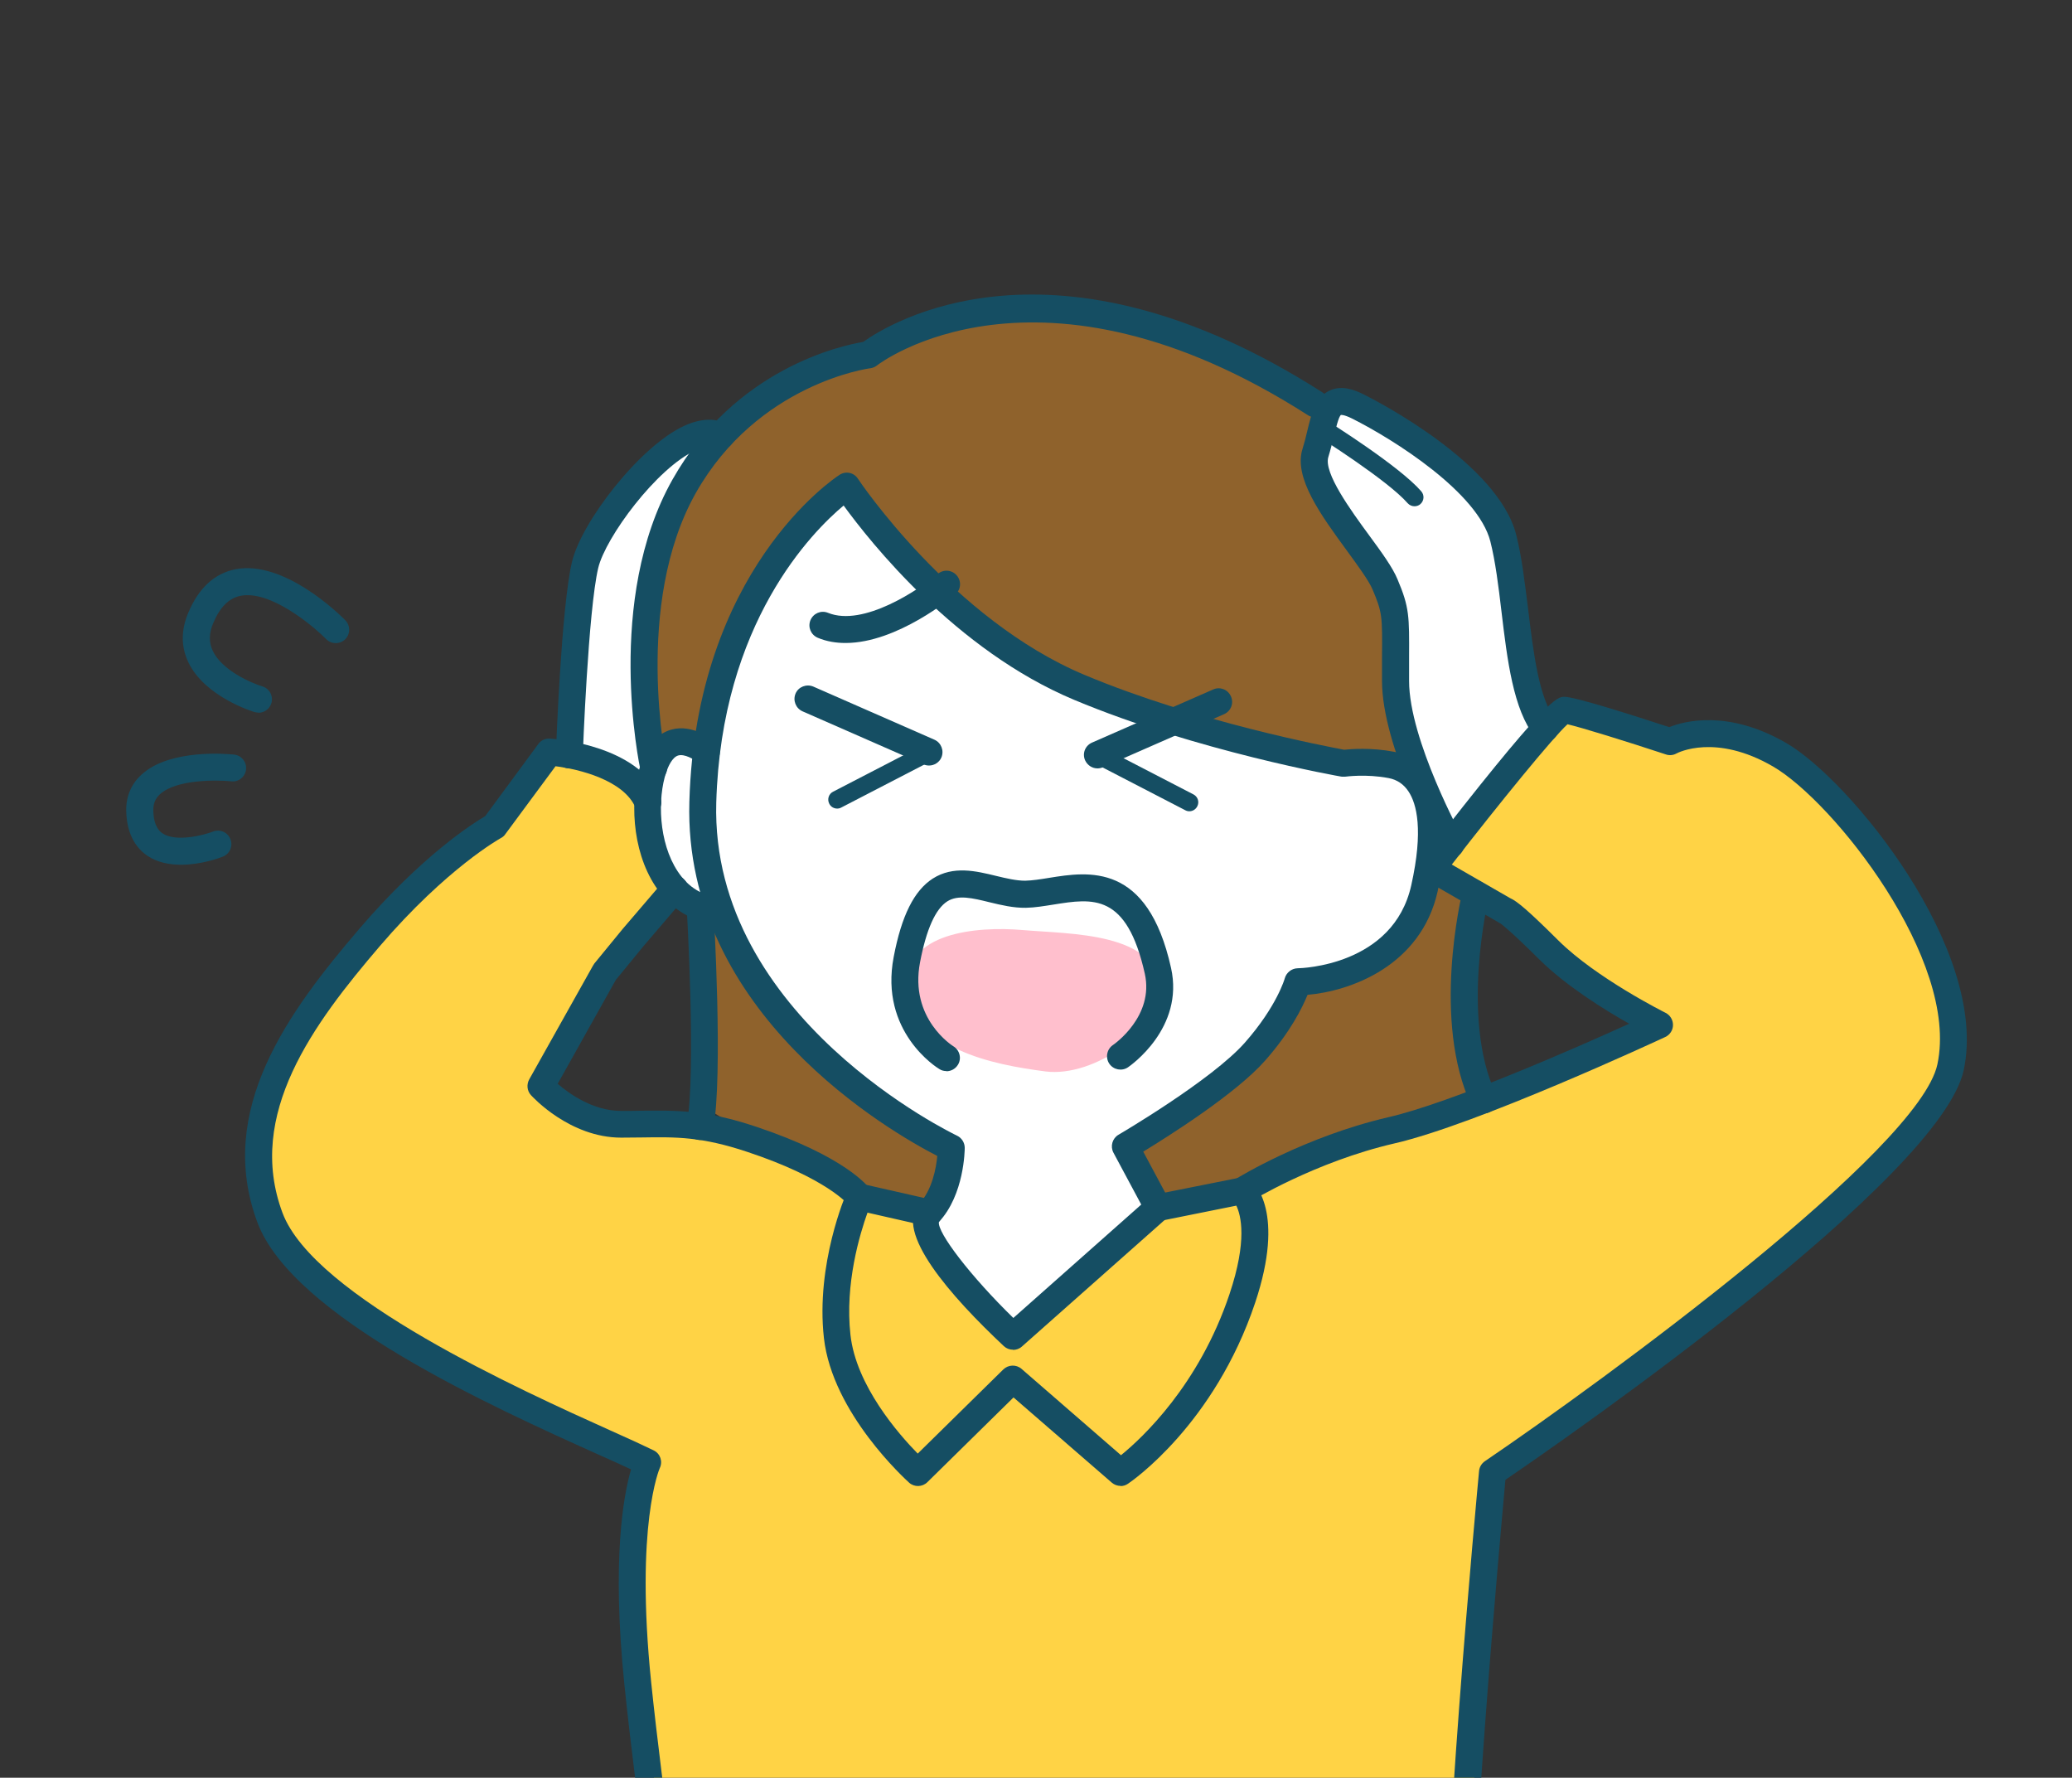 <svg width="197" height="169" viewBox="0 0 197 169" fill="none" xmlns="http://www.w3.org/2000/svg">
<rect x="0" y="0" width="197" height="169" fill="#333333" stroke="none"/>
<g clip-path="url(#clip0_205_24348)">
<path d="M141.102 210.404L64.45 208.204C64.45 208.204 64.331 206.123 65.047 197.731C65.764 189.339 65.116 188.145 65.116 188.145C65.116 188.145 59.641 155.073 60.135 149.017C60.63 142.962 61.585 139.056 61.585 139.056C61.585 139.056 40.179 129.454 35.062 126.605C29.945 123.757 23.924 118.384 24.675 111.476C25.425 104.568 31.838 91.827 37.399 86.642C42.959 81.457 47.002 78.591 47.002 78.591L52.221 71.513C52.221 71.513 57.986 72.485 59.419 73.764C60.852 75.043 61.619 76.288 61.619 76.288L63.751 84.032C63.751 84.032 55.172 96.586 54.148 98.428L52.136 102.01C52.136 102.01 52.306 106.615 57.542 106.734C62.779 106.854 63.291 105.796 68.544 107.468C73.797 109.139 81.166 113.199 81.166 113.199L88.364 115.314L96.346 127.049L110.145 114.819L118.161 113.216C118.161 113.216 120.788 111.203 125.7 109.566C130.613 107.928 157.784 97.456 157.784 97.456C157.784 97.456 155.208 96.449 151.95 94.044C148.693 91.639 144.872 88.04 144.872 88.04L136.139 82.616L148.761 67.573L158.79 70.558C158.79 70.558 165.34 68.732 169.229 71.803C173.118 74.873 182.294 83.793 184 90.872C185.705 97.95 186.319 101.941 182.192 107.127C178.064 112.312 163.924 123.996 158.432 128.106C152.94 132.217 141.938 140.029 141.938 140.029C141.938 140.029 139.277 181.271 139.243 189.083C139.209 196.895 141.119 210.455 141.119 210.455L141.102 210.404Z" fill="#FFD345"/>
<path d="M54.131 70.523C54.131 70.523 53.705 56.588 56.008 52.58C58.31 48.572 65.133 41.186 65.133 41.186L68.527 41.442C68.527 41.442 62.216 50.635 61.739 56.469C61.261 62.302 62.932 71.496 62.932 71.496L61.619 76.271L54.148 70.506L54.131 70.523Z" fill="white"/>
<path d="M139.226 80.246C139.226 80.246 133.308 70.336 133.001 67.539C132.694 64.741 134.058 61.347 132.455 57.697C130.852 54.047 126.263 48.111 125.632 46.218C125.001 44.325 123.347 38.116 125.683 38.184C128.02 38.252 138.987 43.131 141.085 47.702C143.183 52.273 144.053 61.466 145.008 64.554C145.964 67.641 146.919 69.261 146.919 69.261L139.226 80.263V80.246Z" fill="white"/>
<path d="M87.937 116.508L90.445 109.139C90.445 109.139 79.562 102.351 76.714 99.161C73.866 95.972 68.51 86.642 68.51 86.642C68.51 86.642 60.527 82.565 61.602 76.288C62.677 70.012 66.565 70.523 66.565 70.523C66.565 70.523 70.164 58.891 72.382 55.548C74.599 52.205 80.518 46.218 80.518 46.218C80.518 46.218 94.095 62.712 104.363 66.02C114.631 69.329 127.781 72.553 127.781 72.553L134.178 71.769C134.178 71.769 138.493 76.885 136.122 82.6C133.751 88.313 130.903 91.554 128.344 92.305C125.786 93.055 122.647 93.84 122.647 93.84C122.647 93.84 120.481 99.622 116.626 102.47C112.772 105.319 106.989 109.003 106.989 109.003L110.094 114.819L96.295 127.049L90.734 121.335L87.92 116.525L87.937 116.508Z" fill="white"/>
<path d="M66.565 70.523L62.915 71.513C62.915 71.513 61.005 65.986 61.721 56.486C62.438 46.985 68.476 41.186 70.233 39.77C71.989 38.355 82.582 33.749 82.582 33.749C82.582 33.749 92.423 29.792 99.399 29.366C106.375 28.939 125.666 38.201 125.666 38.201C125.666 38.201 125.137 40.572 125.666 44.017C126.195 47.463 132.165 54.03 132.421 57.731C132.676 61.432 132.966 67.573 132.966 67.573L134.143 71.802L127.747 72.587C127.747 72.587 109.173 68.664 98.137 63.104C87.102 57.543 80.484 46.252 80.484 46.252C80.484 46.252 72.757 55.479 70.744 58.771C68.732 62.063 66.531 70.557 66.531 70.557L66.565 70.523Z" fill="#8F622C"/>
<path d="M66.582 86.625L66.804 105.131C66.804 105.131 72.518 108.73 76.816 110.947C81.115 113.165 83.963 114.29 83.963 114.29L88.329 115.28L90.445 109.105C90.445 109.105 81.046 104.346 76.714 99.127C72.382 93.908 66.582 86.608 66.582 86.608V86.625Z" fill="#8F622C"/>
<path d="M106.989 108.969C106.989 108.969 113.437 105.83 116.626 102.436C119.816 99.042 123.551 92.27 123.551 92.27C123.551 92.27 127.15 92.987 131.073 90.599C134.996 88.211 136.122 82.582 136.122 82.582L140.318 85.004C140.318 85.004 138.783 91.469 139.243 95.784C139.704 100.099 141.085 104.568 141.085 104.568L130.101 108.048L124.046 110.146L118.144 113.199L110.128 114.802L107.024 108.986L106.989 108.969Z" fill="#8F622C"/>
<path d="M99.399 101.856C94.385 101.208 86.692 99.724 86.317 93.635C86.027 88.723 92.73 88.023 97.25 88.416C101.77 88.808 110.094 88.62 110.264 94.027C110.384 97.831 104.09 102.453 99.399 101.856Z" fill="#FFBFCD"/>
<path d="M88.329 72.775C88.159 72.775 87.988 72.741 87.818 72.673L76.305 67.624C75.656 67.334 75.367 66.583 75.639 65.935C75.912 65.287 76.68 64.997 77.328 65.27L88.841 70.319C89.489 70.609 89.779 71.359 89.506 72.007C89.302 72.485 88.824 72.775 88.329 72.775Z" fill="#154E63"/>
<path d="M79.597 76.868C79.29 76.868 78.983 76.698 78.846 76.408C78.624 75.981 78.795 75.47 79.204 75.265L87.937 70.745C88.364 70.523 88.875 70.694 89.08 71.103C89.302 71.53 89.131 72.041 88.722 72.246L79.989 76.766C79.87 76.834 79.733 76.868 79.597 76.868Z" fill="#154E63"/>
<path d="M104.346 73.048C103.851 73.048 103.391 72.758 103.169 72.28C102.879 71.632 103.169 70.882 103.834 70.592L115.347 65.543C115.995 65.253 116.746 65.543 117.036 66.208C117.326 66.856 117.036 67.607 116.371 67.897L104.857 72.945C104.687 73.014 104.516 73.048 104.346 73.048Z" fill="#154E63"/>
<path d="M113.079 77.124C112.942 77.124 112.806 77.09 112.686 77.022L103.953 72.502C103.527 72.28 103.373 71.769 103.595 71.359C103.817 70.95 104.329 70.779 104.738 71.001L113.471 75.521C113.897 75.743 114.051 76.254 113.829 76.664C113.676 76.954 113.386 77.124 113.079 77.124Z" fill="#154E63"/>
<path d="M96.312 128.311C95.988 128.311 95.681 128.192 95.442 127.97C90.41 123.245 84.952 117.071 87.409 114.427C88.637 113.114 89.012 111.016 89.114 109.89C84.799 107.673 64.979 96.398 65.542 76.237C66.156 54.252 79.255 45.502 79.818 45.143C80.415 44.751 81.2 44.922 81.575 45.519C81.66 45.655 90.53 58.891 103.118 64.161C113.778 68.63 126.161 70.967 127.798 71.274C128.429 71.206 130.357 71.052 132.506 71.462C133.99 71.734 135.218 72.57 136.071 73.849C137.589 76.152 137.793 79.802 136.685 84.749C135.081 91.861 128.344 94.232 124.319 94.573C123.824 95.784 122.698 98.087 120.293 100.816C117.547 103.937 111.219 107.945 108.695 109.481L111.236 114.222C111.509 114.751 111.407 115.382 110.964 115.774L97.165 128.004C96.926 128.226 96.619 128.328 96.312 128.328V128.311ZM80.228 48.043C77.26 50.516 68.578 59.181 68.1 76.306C67.538 96.756 90.752 107.843 90.99 107.962C91.434 108.167 91.724 108.628 91.724 109.122C91.724 109.31 91.69 113.574 89.268 116.167C89.097 117.173 92.304 121.352 96.346 125.292L108.507 114.512L105.864 109.583C105.54 108.969 105.761 108.218 106.341 107.877C106.427 107.826 115.228 102.675 118.366 99.11C121.402 95.665 122.153 93.021 122.153 93.004C122.306 92.458 122.801 92.066 123.364 92.049C123.739 92.049 132.472 91.793 134.177 84.169C135.354 78.898 134.689 76.408 133.922 75.248C133.461 74.549 132.83 74.122 132.028 73.969C129.879 73.559 127.952 73.832 127.935 73.832C127.798 73.849 127.662 73.832 127.543 73.832C127.406 73.815 113.778 71.41 102.128 66.532C90.871 61.825 82.718 51.505 80.211 48.06L80.228 48.043Z" fill="#154E63"/>
<path d="M80.381 61.125C79.494 61.125 78.607 60.989 77.754 60.631C77.106 60.358 76.782 59.624 77.055 58.959C77.328 58.311 78.061 57.987 78.727 58.26C82.087 59.624 87.391 56.042 89.165 54.559C89.711 54.098 90.513 54.166 90.973 54.712C91.434 55.258 91.366 56.059 90.82 56.52C90.564 56.742 85.311 61.125 80.398 61.125H80.381Z" fill="#154E63"/>
<path d="M68.51 87.904C68.51 87.904 68.442 87.904 68.407 87.904C65.866 87.699 63.751 86.437 62.318 84.254C60.016 80.774 59.879 75.76 60.937 72.604C61.534 70.83 62.506 69.739 63.819 69.364C65.883 68.784 67.793 70.353 67.998 70.523C68.527 70.984 68.595 71.786 68.135 72.331C67.674 72.86 66.873 72.928 66.327 72.468C65.986 72.178 65.082 71.649 64.484 71.82C63.905 71.99 63.529 72.877 63.342 73.406C62.506 75.913 62.608 80.075 64.433 82.838C65.44 84.373 66.838 85.209 68.595 85.346C69.294 85.397 69.823 86.011 69.772 86.727C69.721 87.392 69.158 87.904 68.493 87.904H68.51Z" fill="#154E63"/>
<path d="M62.148 74.276C61.551 74.276 61.022 73.867 60.903 73.269C60.766 72.604 57.491 57.015 63.939 45.587C69.909 35.012 80.023 32.846 82.07 32.504C84.441 30.799 100.15 20.923 125.752 37.314C126.349 37.69 126.519 38.491 126.144 39.088C125.769 39.685 124.967 39.856 124.37 39.48C98.649 23.004 83.52 34.619 83.383 34.739C83.196 34.892 82.974 34.978 82.735 35.012C82.633 35.012 72.041 36.462 66.156 46.866C60.186 57.458 63.359 72.604 63.393 72.758C63.546 73.44 63.103 74.122 62.421 74.276C62.335 74.293 62.233 74.31 62.148 74.31V74.276Z" fill="#154E63"/>
<path d="M106.546 141.257C106.239 141.257 105.949 141.154 105.71 140.95L96.363 132.848L88.176 140.899C87.698 141.376 86.931 141.393 86.436 140.95C86.146 140.677 79.136 134.366 78.334 127.185C77.55 120.158 80.415 113.557 80.535 113.284C80.773 112.721 81.388 112.414 81.984 112.551L88.602 114.052C89.285 114.205 89.728 114.887 89.558 115.587C89.387 116.286 88.722 116.712 88.022 116.542L82.479 115.28C81.763 117.275 80.313 122.034 80.859 126.895C81.388 131.722 85.447 136.344 87.255 138.187L95.391 130.187C95.868 129.727 96.619 129.692 97.131 130.136L106.58 138.34C108.576 136.72 114 131.688 116.899 123.023C118.605 117.94 117.991 115.536 117.547 114.614L110.332 116.064C109.633 116.201 108.968 115.757 108.831 115.058C108.695 114.359 109.138 113.693 109.838 113.557L117.871 111.954C118.247 111.885 118.639 111.971 118.929 112.209C119.27 112.499 122.221 115.211 119.338 123.842C115.466 135.406 107.586 140.83 107.245 141.052C107.023 141.206 106.785 141.274 106.529 141.274L106.546 141.257Z" fill="#154E63"/>
<path d="M81.712 115.075C81.319 115.075 80.927 114.888 80.688 114.563C80.62 114.478 78.607 112.022 71.085 109.515C66.702 108.048 64.297 108.082 60.971 108.133C60.357 108.133 59.726 108.15 59.061 108.15C54.182 108.15 50.635 104.278 50.481 104.108C50.106 103.698 50.055 103.102 50.311 102.624L56.383 91.793C56.383 91.793 56.468 91.674 56.502 91.605L59.214 88.296L63.171 83.674C63.632 83.145 64.433 83.077 64.979 83.538C65.508 83.998 65.576 84.8 65.116 85.346L61.176 89.951L58.549 93.158L53.023 103.033C54.097 103.954 56.366 105.609 59.044 105.609C59.709 105.609 60.323 105.609 60.92 105.592C64.365 105.558 67.094 105.506 71.887 107.11C80.313 109.924 82.53 112.755 82.752 113.08C83.162 113.659 83.025 114.461 82.462 114.871C82.24 115.024 81.985 115.109 81.712 115.109V115.075Z" fill="#154E63"/>
<path d="M64.451 209.483C64.451 209.483 64.365 209.483 64.331 209.483C63.632 209.415 63.103 208.801 63.171 208.084L63.768 201.654C64.126 197.68 62.864 188.043 61.534 177.843C60.749 171.924 59.947 165.818 59.368 160.172C58.14 148.216 59.299 142.076 59.999 139.688C59.197 139.312 58.191 138.852 57.031 138.34C46.831 133.752 27.83 125.207 24.47 116.201C20.496 105.54 27.404 96.194 34.192 88.262C40.145 81.32 44.972 78.267 46.132 77.585L51.181 70.728C51.436 70.37 51.863 70.182 52.289 70.216C52.63 70.233 60.63 70.796 62.779 75.76C63.052 76.408 62.762 77.158 62.114 77.448C61.466 77.721 60.715 77.431 60.425 76.783C59.299 74.156 55.035 73.116 52.818 72.843L48.025 79.325C47.923 79.478 47.769 79.597 47.599 79.683C47.547 79.717 42.482 82.514 36.12 89.934C29.809 97.302 23.361 105.95 26.858 115.297C29.843 123.296 49.628 132.2 58.071 136.003C59.828 136.788 61.244 137.436 62.148 137.88C62.779 138.187 63.035 138.937 62.728 139.568C62.711 139.602 60.374 144.958 61.909 159.9C62.489 165.511 63.291 171.6 64.058 177.502C65.474 188.299 66.702 197.629 66.31 201.876L65.713 208.306C65.644 208.971 65.099 209.466 64.433 209.466L64.451 209.483Z" fill="#154E63"/>
<path d="M141.102 211.683C140.54 211.683 140.028 211.308 139.874 210.745C139.806 210.472 138.015 204.042 137.418 192.205C136.821 180.402 140.471 141.496 140.625 139.841C140.659 139.466 140.864 139.125 141.188 138.903C152.564 131.176 182.482 109.31 184.204 101.174C186.302 91.264 174.311 76.186 168.563 72.86C163.122 69.705 159.541 71.547 159.387 71.632C159.08 71.803 158.705 71.837 158.381 71.718C154.611 70.472 150.364 69.159 149.034 68.852C147.635 70.131 142.655 76.237 138.032 82.19L143.576 85.38C144.224 85.653 145.35 86.608 148.147 89.388C151.763 92.987 158.278 96.245 158.347 96.279C158.79 96.501 159.063 96.944 159.063 97.439C159.063 97.933 158.773 98.377 158.33 98.582C157.596 98.923 140.454 106.888 132.591 108.696C125.052 110.436 118.895 114.222 118.827 114.256C118.23 114.632 117.445 114.444 117.07 113.847C116.695 113.25 116.882 112.465 117.479 112.09C117.752 111.92 124.063 108.048 132.011 106.206C137.947 104.841 149.869 99.605 154.901 97.319C152.53 95.989 148.863 93.703 146.339 91.196C143.695 88.569 142.842 87.921 142.655 87.785C142.603 87.768 142.552 87.734 142.501 87.699L135.491 83.657C135.167 83.469 134.945 83.162 134.877 82.804C134.809 82.446 134.877 82.071 135.116 81.781C147.123 66.242 148.027 66.242 148.744 66.242C149.75 66.242 155.208 67.982 158.705 69.125C160.155 68.545 164.316 67.436 169.843 70.643C175.864 74.122 189.117 90.292 186.712 101.703C184.528 112.005 149.238 136.515 143.132 140.677C142.672 145.726 139.431 181.237 139.977 192.068C140.557 203.599 142.313 209.978 142.331 210.046C142.518 210.728 142.126 211.427 141.444 211.615C141.324 211.649 141.205 211.666 141.102 211.666V211.683Z" fill="#154E63"/>
<path d="M137.93 81.525C137.486 81.525 137.043 81.286 136.804 80.86C136.582 80.468 131.397 71.001 131.397 64.724V62.49C131.431 58.567 131.431 58.243 130.493 56.026C130.135 55.19 129.146 53.842 128.105 52.41C125.581 48.964 122.971 45.399 123.841 42.67C124.029 42.056 124.182 41.476 124.302 40.93C124.694 39.293 125.086 37.758 126.417 37.127C127.577 36.581 128.822 37.076 129.64 37.485C130.937 38.133 142.433 44.052 144.156 50.84C144.684 52.887 144.974 55.411 145.281 57.833C145.793 62.063 146.322 66.447 147.908 68.425C148.351 68.971 148.266 69.773 147.72 70.216C147.175 70.66 146.373 70.575 145.929 70.029C143.883 67.487 143.303 62.729 142.757 58.141C142.467 55.684 142.177 53.365 141.699 51.471C140.523 46.849 132.574 41.8 128.515 39.771C127.747 39.395 127.491 39.447 127.491 39.447C127.27 39.617 126.997 40.76 126.809 41.527C126.656 42.124 126.502 42.773 126.297 43.438C125.82 44.939 128.447 48.538 130.186 50.908C131.38 52.529 132.404 53.945 132.864 55.053C134.007 57.748 133.99 58.567 133.973 62.524V64.741C133.973 70.353 139.004 79.546 139.056 79.649C139.397 80.263 139.175 81.047 138.561 81.388C138.356 81.491 138.152 81.542 137.947 81.542L137.93 81.525Z" fill="#154E63"/>
<path d="M134.484 48.128C134.246 48.128 134.007 48.026 133.836 47.838C131.943 45.655 125.291 41.476 125.223 41.425C124.83 41.169 124.694 40.64 124.95 40.248C125.206 39.856 125.734 39.736 126.127 39.975C126.417 40.146 133.069 44.325 135.133 46.712C135.44 47.071 135.406 47.599 135.047 47.923C134.894 48.06 134.689 48.128 134.484 48.128Z" fill="#154E63"/>
<path d="M54.131 73.048C54.131 73.048 54.097 73.048 54.08 73.048C53.381 73.031 52.818 72.434 52.852 71.718C52.869 71.155 53.364 57.68 54.387 53.399C55.291 49.595 60.868 42.363 65.116 40.453C66.651 39.771 67.998 39.719 69.124 40.316C69.755 40.658 69.977 41.425 69.653 42.056C69.311 42.687 68.544 42.909 67.913 42.585C67.435 42.329 66.702 42.551 66.173 42.79C62.421 44.478 57.56 51.113 56.877 53.996C55.922 58.038 55.41 71.683 55.41 71.82C55.393 72.502 54.813 73.048 54.131 73.048Z" fill="#154E63"/>
<path d="M66.566 108.372C66.566 108.372 66.412 108.372 66.327 108.355C65.627 108.218 65.184 107.553 65.303 106.854C66.207 102.078 65.303 86.42 65.286 86.267C65.252 85.567 65.781 84.953 66.48 84.919C67.197 84.885 67.793 85.414 67.828 86.113C67.862 86.761 68.766 102.249 67.811 107.331C67.691 107.945 67.162 108.372 66.548 108.372H66.566Z" fill="#154E63"/>
<path d="M141.068 105.847C140.591 105.847 140.13 105.575 139.909 105.114C136.105 97.08 138.936 85.209 139.056 84.697C139.226 84.015 139.909 83.589 140.608 83.759C141.29 83.93 141.717 84.612 141.546 85.311C141.512 85.431 138.817 96.808 142.228 104.022C142.535 104.653 142.262 105.421 141.614 105.728C141.444 105.813 141.256 105.847 141.068 105.847Z" fill="#154E63"/>
<path d="M89.984 101.822C89.762 101.822 89.523 101.771 89.319 101.634C89.08 101.498 83.605 98.087 84.969 90.974C85.72 87.034 86.914 84.663 88.688 83.52C90.649 82.275 92.798 82.804 94.692 83.264C95.681 83.503 96.619 83.725 97.472 83.725C98.154 83.708 98.939 83.588 99.757 83.452C103.476 82.855 109.104 81.951 111.339 92.014C112.618 97.745 107.467 101.31 107.245 101.464C106.665 101.856 105.864 101.703 105.471 101.123C105.079 100.543 105.233 99.741 105.812 99.349C105.966 99.246 109.735 96.603 108.849 92.577C107.126 84.868 103.902 85.397 100.167 85.993C99.297 86.13 98.393 86.284 97.54 86.3C96.346 86.318 95.203 86.045 94.078 85.772C92.474 85.379 91.093 85.038 90.069 85.686C88.944 86.403 88.074 88.347 87.477 91.469C86.436 96.859 90.598 99.434 90.649 99.468C91.246 99.826 91.451 100.628 91.076 101.225C90.837 101.617 90.41 101.839 89.984 101.839V101.822Z" fill="#154E63"/>
<path d="M24.572 67.743C24.453 67.743 24.334 67.726 24.197 67.692C24.009 67.641 19.455 66.225 17.903 62.95C17.204 61.483 17.204 59.897 17.903 58.243C18.892 55.889 20.41 54.507 22.389 54.115C27.011 53.228 32.248 58.379 32.828 58.959C33.322 59.471 33.322 60.272 32.828 60.767C32.333 61.262 31.514 61.262 31.02 60.767C29.706 59.437 25.681 56.094 22.884 56.639C21.775 56.861 20.922 57.697 20.274 59.232C19.865 60.187 19.848 61.057 20.223 61.859C21.093 63.735 23.924 64.946 24.948 65.253C25.63 65.458 26.005 66.174 25.8 66.856C25.63 67.402 25.118 67.76 24.572 67.76V67.743Z" fill="#154E63"/>
<path d="M17.221 82.207C16.129 82.207 14.986 82.003 14.014 81.355C13.127 80.757 12.053 79.529 12.002 77.107C11.967 75.726 12.479 74.515 13.469 73.628C16.146 71.172 21.639 71.666 22.253 71.735C22.952 71.803 23.464 72.434 23.395 73.133C23.327 73.832 22.696 74.361 21.997 74.276C20.632 74.14 16.777 74.071 15.208 75.504C14.765 75.913 14.56 76.408 14.577 77.056C14.611 78.642 15.242 79.069 15.447 79.222C16.743 80.092 19.421 79.376 20.257 79.052C20.922 78.796 21.656 79.12 21.911 79.785C22.167 80.451 21.843 81.184 21.178 81.44C20.888 81.559 19.131 82.207 17.221 82.207Z" fill="#154E63"/>
</g>
<defs>
<clipPath id="clip0_205_24348">
<rect width="197" height="169" fill="white"/>
</clipPath>
</defs>
</svg>
